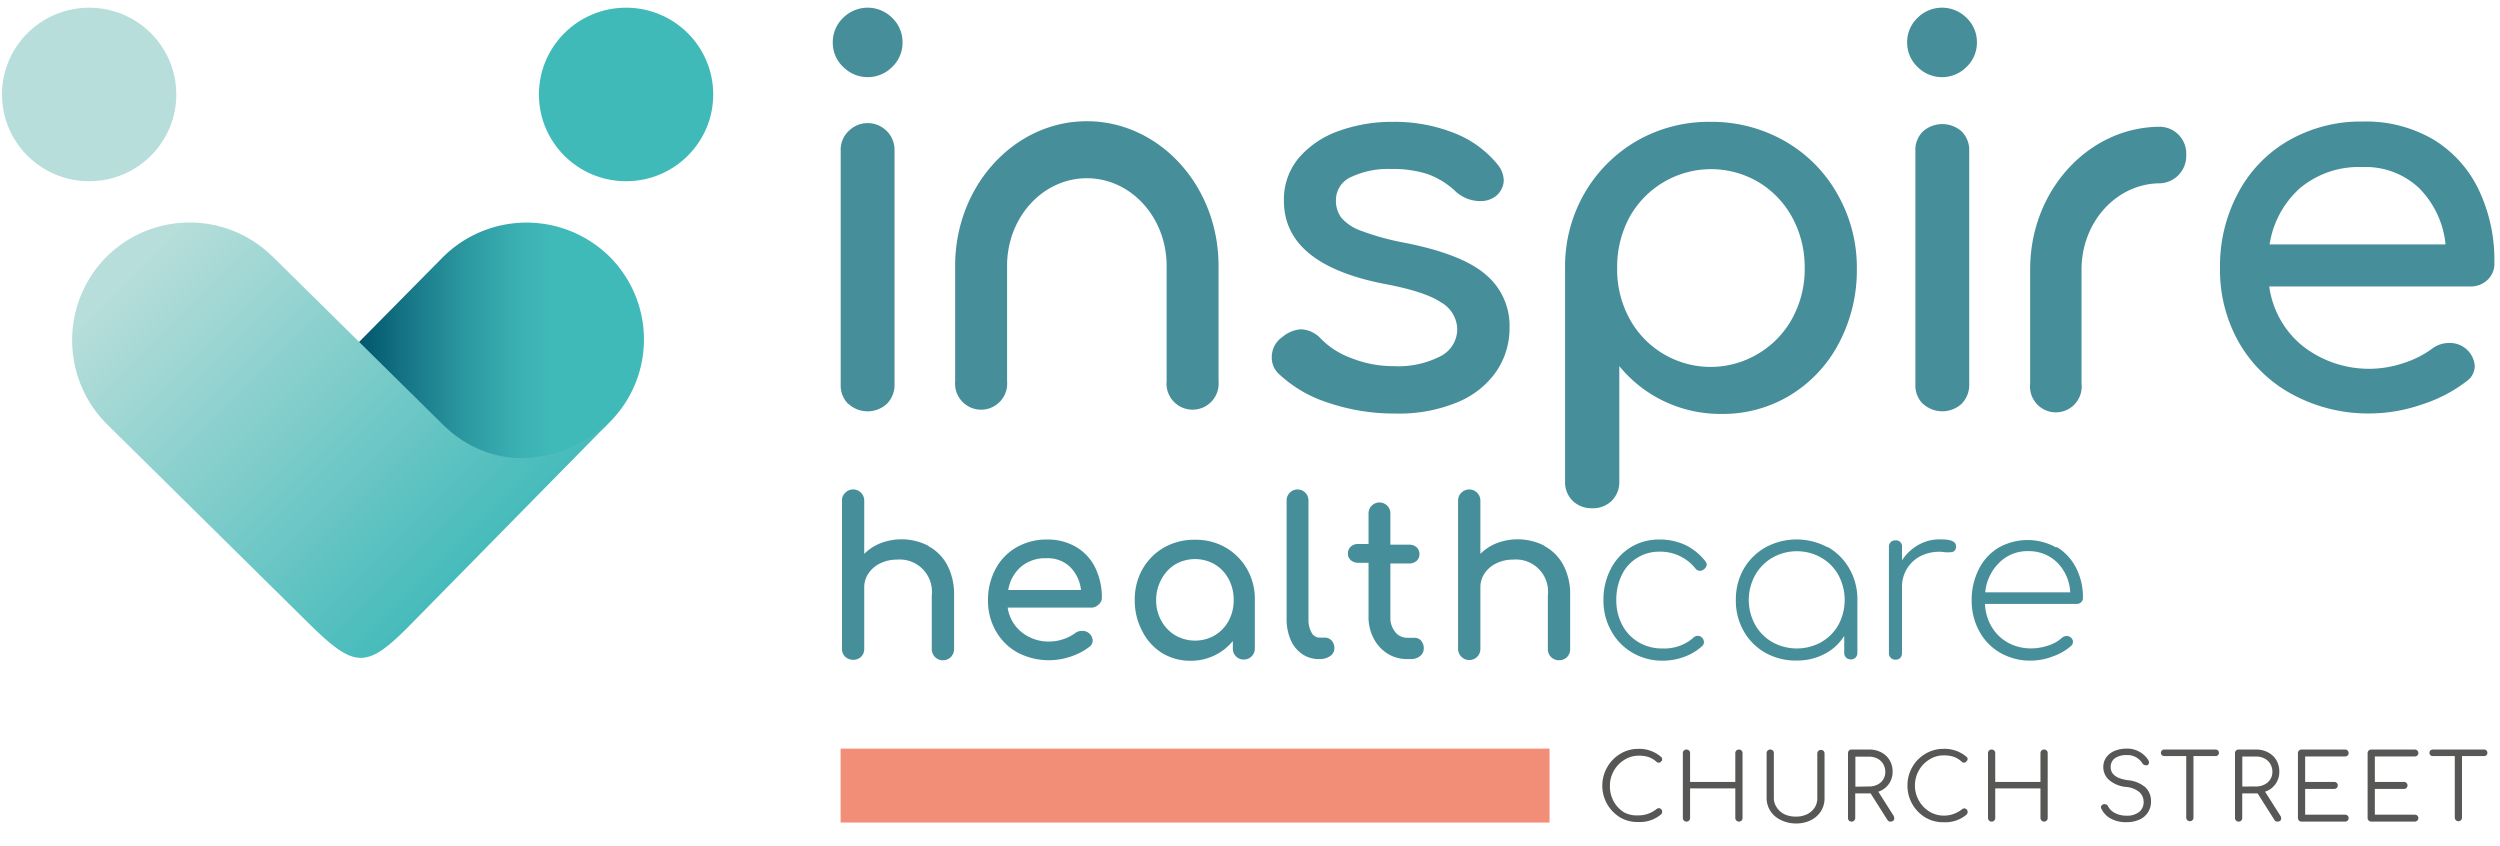 <svg id="Layer_1" data-name="Layer 1" xmlns="http://www.w3.org/2000/svg" xmlns:xlink="http://www.w3.org/1999/xlink" viewBox="0 0 325 110"><defs><linearGradient id="linear-gradient" x1="46.46" y1="44.32" x2="83.71" y2="44.32" gradientUnits="userSpaceOnUse"><stop offset="0" stop-color="#00546c"/><stop offset="0.19" stop-color="#187988"/><stop offset="0.4" stop-color="#2e9ca3"/><stop offset="0.57" stop-color="#3bb1b3"/><stop offset="0.68" stop-color="#40b9b9"/></linearGradient><linearGradient id="linear-gradient-2" x1="-335.24" y1="926.6" x2="-273.68" y2="926.6" gradientTransform="matrix(-0.71, -0.71, 0.71, -0.71, -829.44, 492.74)" gradientUnits="userSpaceOnUse"><stop offset="0" stop-color="#40b9b9"/><stop offset="1" stop-color="#b7deda"/></linearGradient></defs><path d="M120.7,71a6,6,0,0,1,2.45,2.47,8.19,8.19,0,0,1,.88,3.92v7a1.45,1.45,0,1,1-2.9,0v-7a4.19,4.19,0,0,0-4.52-4.64,4.9,4.9,0,0,0-2.17.48,3.83,3.83,0,0,0-1.53,1.3,3.22,3.22,0,0,0-.56,1.84v8a1.42,1.42,0,0,1-.39,1,1.54,1.54,0,0,1-2.09,0,1.36,1.36,0,0,1-.41-1V65.07a1.35,1.35,0,0,1,.41-1,1.44,1.44,0,0,1,2.48,1V72a6.44,6.44,0,0,1,2.16-1.4,7.63,7.63,0,0,1,6.19.36Z" style="fill:#468e99"/><path d="M142.77,78.63a1.27,1.27,0,0,1-.93.36H131a5,5,0,0,0,1.81,3.19,5.59,5.59,0,0,0,3.65,1.22,5.74,5.74,0,0,0,1.77-.31,5.39,5.39,0,0,0,1.52-.77,1.54,1.54,0,0,1,.94-.31,1.33,1.33,0,0,1,1.36,1.25,1,1,0,0,1-.45.84,8,8,0,0,1-2.4,1.25,8.74,8.74,0,0,1-6.92-.52A7.29,7.29,0,0,1,129.44,82a7.92,7.92,0,0,1-1-4,8.38,8.38,0,0,1,1-4.06,7,7,0,0,1,2.73-2.8,7.77,7.77,0,0,1,4-1,7.18,7.18,0,0,1,3.78,1,6.34,6.34,0,0,1,2.44,2.68,8.8,8.8,0,0,1,.85,4A1.16,1.16,0,0,1,142.77,78.63ZM132.7,73.7a5.07,5.07,0,0,0-1.63,3h9.46a5,5,0,0,0-1.42-3,4.16,4.16,0,0,0-3-1.13A4.92,4.92,0,0,0,132.7,73.7Z" style="fill:#468e99"/><path d="M159.32,71.17A7.63,7.63,0,0,1,162.13,74a7.85,7.85,0,0,1,1,4v6.3a1.42,1.42,0,0,1-1.45,1.44,1.38,1.38,0,0,1-1-.41,1.39,1.39,0,0,1-.41-1v-1a6.89,6.89,0,0,1-2.42,1.89,7,7,0,0,1-3.06.68,7,7,0,0,1-3.71-1A7.08,7.08,0,0,1,148.47,82a8.35,8.35,0,0,1-.95-4,7.94,7.94,0,0,1,1-4,7.44,7.44,0,0,1,2.82-2.83,7.91,7.91,0,0,1,4-1A7.76,7.76,0,0,1,159.32,71.17Zm-1.39,11.42a5,5,0,0,0,1.8-1.89,5.61,5.61,0,0,0,.65-2.7,5.72,5.72,0,0,0-.65-2.72,5,5,0,0,0-1.8-1.91,5.15,5.15,0,0,0-5.15,0A5,5,0,0,0,151,75.28,5.51,5.51,0,0,0,150.3,78a5.41,5.41,0,0,0,.67,2.7,5,5,0,0,0,1.81,1.89,5.15,5.15,0,0,0,5.15,0Z" style="fill:#468e99"/><path d="M169.31,85.05a4.33,4.33,0,0,1-1.52-1.86,6.74,6.74,0,0,1-.53-2.7V65.05a1.42,1.42,0,1,1,2.84,0V80.49a3.42,3.42,0,0,0,.39,1.72,1.19,1.19,0,0,0,1,.68h.71a1.2,1.2,0,0,1,.92.39,1.47,1.47,0,0,1,.35,1,1.2,1.2,0,0,1-.54,1,2.31,2.31,0,0,1-1.39.4h0A3.89,3.89,0,0,1,169.31,85.05Z" style="fill:#468e99"/><path d="M184.74,83.28a1.52,1.52,0,0,1,.35,1,1.24,1.24,0,0,1-.47,1,1.81,1.81,0,0,1-1.2.4h-.52a4.72,4.72,0,0,1-2.54-.72,5.11,5.11,0,0,1-1.8-2,5.87,5.87,0,0,1-.65-2.8v-7H176.6a1.41,1.41,0,0,1-1-.34,1.13,1.13,0,0,1-.37-.85,1.2,1.2,0,0,1,.37-.91,1.41,1.41,0,0,1,1-.34h1.31V66.74a1.42,1.42,0,1,1,2.84,0v4.07h2.41a1.41,1.41,0,0,1,1,.34,1.2,1.2,0,0,1,.37.91,1.13,1.13,0,0,1-.37.85,1.41,1.41,0,0,1-1,.34h-2.41v7a2.9,2.9,0,0,0,.62,1.9,1.94,1.94,0,0,0,1.53.76h1A1.14,1.14,0,0,1,184.74,83.28Z" style="fill:#468e99"/><path d="M200.8,71a6,6,0,0,1,2.44,2.47,8.08,8.08,0,0,1,.88,3.92v7a1.4,1.4,0,0,1-1.45,1.44,1.42,1.42,0,0,1-1.45-1.44v-7a4.17,4.17,0,0,0-4.51-4.64,4.91,4.91,0,0,0-2.18.48,3.83,3.83,0,0,0-1.53,1.3,3.21,3.21,0,0,0-.55,1.84v8a1.43,1.43,0,0,1-.4,1,1.46,1.46,0,0,1-2.5-1V65.07a1.39,1.39,0,0,1,.41-1,1.45,1.45,0,0,1,2.49,1V72a6.25,6.25,0,0,1,2.16-1.4,7.63,7.63,0,0,1,6.19.36Z" style="fill:#468e99"/><path d="M212.21,84.85A7.32,7.32,0,0,1,209.45,82a8,8,0,0,1-1-4,8.61,8.61,0,0,1,.93-4A7.15,7.15,0,0,1,212,71.14a7,7,0,0,1,3.75-1,7.75,7.75,0,0,1,3.32.7,7.38,7.38,0,0,1,2.61,2.1.93.93,0,0,1,.2.48,1,1,0,0,1-.85.79.76.76,0,0,1-.65-.34,5.82,5.82,0,0,0-4.63-2.15,5.35,5.35,0,0,0-2.93.81,5.25,5.25,0,0,0-2,2.24,7.36,7.36,0,0,0-.7,3.26,6.78,6.78,0,0,0,.77,3.22A5.66,5.66,0,0,0,213,83.48a5.91,5.91,0,0,0,3.12.82,5.71,5.71,0,0,0,4-1.38.82.82,0,0,1,.59-.26.69.69,0,0,1,.51.2.81.81,0,0,1,.29.62.65.65,0,0,1-.23.51,7.1,7.1,0,0,1-2.33,1.4,8.08,8.08,0,0,1-2.84.5A7.67,7.67,0,0,1,212.21,84.85Z" style="fill:#468e99"/><path d="M237.61,71.11A7.55,7.55,0,0,1,240.46,74a8,8,0,0,1,1,4v6.87a.87.87,0,0,1-.23.61.82.82,0,0,1-.63.24.82.82,0,0,1-.85-.85V82.66A6.51,6.51,0,0,1,237.22,85a7.63,7.63,0,0,1-3.65.87,8.07,8.07,0,0,1-4.06-1A7.41,7.41,0,0,1,226.66,82a7.91,7.91,0,0,1-1-4,8,8,0,0,1,1-4,7.55,7.55,0,0,1,2.85-2.84,8.48,8.48,0,0,1,8.1,0Zm-.86,12.37A5.84,5.84,0,0,0,239,81.22a6.83,6.83,0,0,0,0-6.45,5.93,5.93,0,0,0-2.23-2.27,6.44,6.44,0,0,0-6.36,0,6,6,0,0,0-2.24,2.27,6.68,6.68,0,0,0,0,6.45,5.93,5.93,0,0,0,2.24,2.26,6.58,6.58,0,0,0,6.36,0Z" style="fill:#468e99"/><path d="M254.28,71a.71.71,0,0,1,0,.23.79.79,0,0,1-.27.44.9.9,0,0,1-.5.12,4.68,4.68,0,0,1-.67,0,4.82,4.82,0,0,0-.69-.06,5.34,5.34,0,0,0-2.53.59,4.41,4.41,0,0,0-1.73,1.64,4.47,4.47,0,0,0-.63,2.35v8.6a.86.86,0,0,1-.22.61.84.84,0,0,1-.63.24.82.82,0,0,1-.61-.24.84.84,0,0,1-.24-.61V71.1a.84.84,0,0,1,.24-.63.85.85,0,0,1,.61-.22.77.77,0,0,1,.85.85v1.75a6,6,0,0,1,2.11-2,5.47,5.47,0,0,1,2.78-.73Q254.28,70.08,254.28,71Z" style="fill:#468e99"/><path d="M267.33,71.08a6.75,6.75,0,0,1,2.54,2.7,8.26,8.26,0,0,1,.91,3.93.75.75,0,0,1-.23.58.85.85,0,0,1-.6.22h-11.9a6.33,6.33,0,0,0,.88,3,5.66,5.66,0,0,0,2.13,2.05,6.13,6.13,0,0,0,3,.73,6.74,6.74,0,0,0,2.23-.38,4.75,4.75,0,0,0,1.77-1,1,1,0,0,1,.6-.23.77.77,0,0,1,.51.17.71.71,0,0,1,.06,1.13,7.22,7.22,0,0,1-2.38,1.36,8,8,0,0,1-2.79.54,7.83,7.83,0,0,1-4-1,7.1,7.1,0,0,1-2.74-2.8,8.13,8.13,0,0,1-1-4,8.77,8.77,0,0,1,.93-4.09,6.78,6.78,0,0,1,2.58-2.8,7.63,7.63,0,0,1,7.5,0Zm-7.44,2.08A6.18,6.18,0,0,0,258.08,77h11.05a5.89,5.89,0,0,0-1.7-3.88,5.25,5.25,0,0,0-3.81-1.47A5.14,5.14,0,0,0,259.89,73.16Z" style="fill:#468e99"/><path d="M172.68,52.36a16.81,16.81,0,0,1-6.45-3.77,2.87,2.87,0,0,1-.9-2.12,3.17,3.17,0,0,1,1.38-2.66,4.14,4.14,0,0,1,2.4-1,3.69,3.69,0,0,1,2.61,1.23,10.56,10.56,0,0,0,3.92,2.5,14.71,14.71,0,0,0,5.56,1.06,11.94,11.94,0,0,0,6.08-1.3,3.94,3.94,0,0,0,2.16-3.49,4.12,4.12,0,0,0-2.13-3.52c-1.42-.94-3.82-1.72-7.21-2.36q-13.18-2.53-13.19-10.81a8.4,8.4,0,0,1,2-5.67A12.19,12.19,0,0,1,174.12,17,20.27,20.27,0,0,1,181,15.84a21,21,0,0,1,8,1.44,13.63,13.63,0,0,1,5.6,4,3.44,3.44,0,0,1,.89,2.19,2.73,2.73,0,0,1-1.16,2.12,3.26,3.26,0,0,1-1.93.55,4.71,4.71,0,0,1-3.22-1.3,10.37,10.37,0,0,0-3.65-2.23,14.8,14.8,0,0,0-4.67-.64A11.23,11.23,0,0,0,175.67,23a3.28,3.28,0,0,0-2,3,3.71,3.71,0,0,0,.69,2.29A6.05,6.05,0,0,0,176.94,30a33.37,33.37,0,0,0,5.56,1.54Q190,33,193.11,35.67a8.65,8.65,0,0,1,3.13,6.91,10,10,0,0,1-1.72,5.71,11.39,11.39,0,0,1-5.05,4,19.71,19.71,0,0,1-8,1.47A26.74,26.74,0,0,1,172.68,52.36Z" style="fill:#468e99"/><path d="M238.83,25.17A18.16,18.16,0,0,0,232,18.33a19.14,19.14,0,0,0-9.65-2.49,18.79,18.79,0,0,0-9.59,2.49,18.59,18.59,0,0,0-6.8,6.84,19,19,0,0,0-2.5,9.68V62.59a3.37,3.37,0,0,0,1,2.53,3.51,3.51,0,0,0,2.51.95,3.47,3.47,0,0,0,2.54-.95,3.43,3.43,0,0,0,1-2.53v-15a16.83,16.83,0,0,0,5.84,4.58,17,17,0,0,0,7.42,1.64,16.81,16.81,0,0,0,9-2.46,17.28,17.28,0,0,0,6.32-6.8,20.29,20.29,0,0,0,2.3-9.68A19.21,19.21,0,0,0,238.83,25.17ZM233,41.38a12,12,0,0,1-4.4,4.58,12,12,0,0,1-16.79-4.58,13.37,13.37,0,0,1-1.58-6.53,13.61,13.61,0,0,1,1.58-6.57,12.13,12.13,0,0,1,16.79-4.61,12.12,12.12,0,0,1,4.4,4.61,13.51,13.51,0,0,1,1.61,6.57A13.28,13.28,0,0,1,233,41.38Z" style="fill:#468e99"/><path d="M249.27,8.69a4.35,4.35,0,0,1-1.34-3.18,4.35,4.35,0,0,1,1.34-3.18,4.5,4.5,0,0,1,6.39,0A4.35,4.35,0,0,1,257,5.51a4.35,4.35,0,0,1-1.34,3.18,4.48,4.48,0,0,1-6.39,0ZM250,52.53a3.37,3.37,0,0,1-1-2.5V19.6a3.33,3.33,0,0,1,1-2.53,3.8,3.8,0,0,1,5,0,3.42,3.42,0,0,1,1,2.53V50a3.46,3.46,0,0,1-1,2.5,3.71,3.71,0,0,1-5,0Z" style="fill:#468e99"/><path d="M109.6,8.69a4.35,4.35,0,0,1-1.34-3.18,4.35,4.35,0,0,1,1.34-3.18,4.5,4.5,0,0,1,6.39,0,4.35,4.35,0,0,1,1.34,3.18A4.35,4.35,0,0,1,116,8.69a4.48,4.48,0,0,1-6.39,0Zm.69,43.84a3.37,3.37,0,0,1-1-2.5V19.6a3.33,3.33,0,0,1,1-2.53,3.49,3.49,0,0,1,6,2.53V50a3.46,3.46,0,0,1-1,2.5,3.7,3.7,0,0,1-5,0Z" style="fill:#468e99"/><path d="M323.37,36.39a3.13,3.13,0,0,1-2.27.85H295A12.06,12.06,0,0,0,299.37,45a14,14,0,0,0,13.12,2.19,12.84,12.84,0,0,0,3.67-1.85,3.58,3.58,0,0,1,2.27-.75,3.22,3.22,0,0,1,3.29,3,2.46,2.46,0,0,1-1.1,2,19.08,19.08,0,0,1-5.8,3,21,21,0,0,1-6.63,1.16,20.74,20.74,0,0,1-10.09-2.43,17.59,17.59,0,0,1-7-6.73,19.08,19.08,0,0,1-2.5-9.78A20.11,20.11,0,0,1,291,25a17,17,0,0,1,6.59-6.77,18.87,18.87,0,0,1,9.58-2.43,17.34,17.34,0,0,1,9.14,2.32,15.36,15.36,0,0,1,5.9,6.5,21.25,21.25,0,0,1,2.06,9.57A2.84,2.84,0,0,1,323.37,36.39ZM299,24.46a12.27,12.27,0,0,0-3.95,7.31h22.87a12.05,12.05,0,0,0-3.43-7.31,10.09,10.09,0,0,0-7.35-2.74A11.9,11.9,0,0,0,299,24.46Z" style="fill:#468e99"/><path d="M210.64,106.28a4.86,4.86,0,0,1-1.71-1.75,4.79,4.79,0,0,1-.63-2.41A4.84,4.84,0,0,1,210.63,98a4.48,4.48,0,0,1,2.36-.65,4.31,4.31,0,0,1,2.95,1.05.33.33,0,0,1,.13.28.26.26,0,0,1,0,.17.25.25,0,0,1-.13.12.2.2,0,0,1-.11.13.35.35,0,0,1-.18.05.44.44,0,0,1-.3-.11,3,3,0,0,0-1-.61,3.89,3.89,0,0,0-1.29-.19,3.47,3.47,0,0,0-1.88.53,3.94,3.94,0,0,0-1.38,1.43,3.89,3.89,0,0,0-.51,2,4,4,0,0,0,.5,2,3.87,3.87,0,0,0,1.38,1.43A3.6,3.6,0,0,0,213,106a3.71,3.71,0,0,0,2.37-.84.5.5,0,0,1,.27-.1.46.46,0,0,1,.31.13.42.42,0,0,1,.13.33.48.48,0,0,1-.13.34,4.24,4.24,0,0,1-2.95,1A4.47,4.47,0,0,1,210.64,106.28Z" style="fill:#575756"/><path d="M218.91,106.67a.45.45,0,0,1-.14-.33V97.91a.46.46,0,0,1,.14-.34.44.44,0,0,1,.33-.13.45.45,0,0,1,.47.47v3.74h5.88V97.91a.46.46,0,0,1,.14-.34.44.44,0,0,1,.33-.13.45.45,0,0,1,.47.47v8.43a.44.44,0,0,1-.13.33.46.46,0,0,1-.34.14.48.48,0,0,1-.47-.47v-3.85h-5.88v3.85a.44.44,0,0,1-.13.33.46.46,0,0,1-.34.14A.45.45,0,0,1,218.91,106.67Z" style="fill:#575756"/><path d="M231.47,106.58a3.23,3.23,0,0,1-1.33-1.17,3.09,3.09,0,0,1-.48-1.7v-5.8a.46.46,0,0,1,.14-.34.45.45,0,0,1,.34-.13.44.44,0,0,1,.33.13.45.45,0,0,1,.13.34v5.8A2.18,2.18,0,0,0,231,105a2.44,2.44,0,0,0,1,.86,3.43,3.43,0,0,0,1.46.3,3.31,3.31,0,0,0,1.44-.3,2.48,2.48,0,0,0,1-.86,2.25,2.25,0,0,0,.35-1.24v-5.8a.46.46,0,0,1,.14-.34.43.43,0,0,1,.33-.13.45.45,0,0,1,.47.47v5.8a3.09,3.09,0,0,1-.47,1.7,3.26,3.26,0,0,1-1.32,1.17,4.24,4.24,0,0,1-1.92.42A4.35,4.35,0,0,1,231.47,106.58Z" style="fill:#575756"/><path d="M246.25,106.41a.36.36,0,0,1-.14.29.54.54,0,0,1-.35.11.48.48,0,0,1-.24-.06.59.59,0,0,1-.17-.18l-2.17-3.43h-2v3.2a.46.46,0,0,1-.14.34.47.47,0,0,1-.33.13.49.49,0,0,1-.34-.13.45.45,0,0,1-.13-.34V97.91a.45.45,0,0,1,.47-.47H243a3.22,3.22,0,0,1,1.57.37,2.69,2.69,0,0,1,1.07,1,2.81,2.81,0,0,1,.4,1.5,2.68,2.68,0,0,1-1.86,2.61l2,3.15A.68.68,0,0,1,246.25,106.41ZM243,102.24a2.33,2.33,0,0,0,1.09-.25,1.8,1.8,0,0,0,1-1.66,2,2,0,0,0-.27-1,1.83,1.83,0,0,0-.75-.71,2.34,2.34,0,0,0-1.1-.25H241.2v3.9Z" style="fill:#575756"/><path d="M250.31,106.28a4.82,4.82,0,0,1-2.34-4.16,4.73,4.73,0,0,1,.63-2.4A4.66,4.66,0,0,1,250.29,98a4.54,4.54,0,0,1,2.37-.65,4.36,4.36,0,0,1,3,1.05.33.33,0,0,1,.13.28.34.34,0,0,1-.05.17.25.25,0,0,1-.13.12.23.23,0,0,1-.11.13.37.37,0,0,1-.18.05A.44.44,0,0,1,255,99a3.08,3.08,0,0,0-1-.61,3.89,3.89,0,0,0-1.29-.19,3.45,3.45,0,0,0-1.88.53,3.94,3.94,0,0,0-1.38,1.43,4,4,0,0,0,1.36,5.34,3.61,3.61,0,0,0,1.9.53,3.73,3.73,0,0,0,2.37-.84.5.5,0,0,1,.27-.1.46.46,0,0,1,.31.13.42.42,0,0,1,.13.33.48.48,0,0,1-.13.34,4.26,4.26,0,0,1-3,1A4.45,4.45,0,0,1,250.31,106.28Z" style="fill:#575756"/><path d="M258.58,106.67a.45.45,0,0,1-.14-.33V97.91a.46.46,0,0,1,.14-.34.44.44,0,0,1,.33-.13.45.45,0,0,1,.47.47v3.74h5.88V97.91a.46.46,0,0,1,.14-.34.44.44,0,0,1,.33-.13.45.45,0,0,1,.47.47v8.43a.44.44,0,0,1-.13.33.46.46,0,0,1-.34.14.48.48,0,0,1-.47-.47v-3.85h-5.88v3.85a.44.44,0,0,1-.13.33.46.46,0,0,1-.34.14A.45.45,0,0,1,258.58,106.67Z" style="fill:#575756"/><path d="M274.45,106.44a2.82,2.82,0,0,1-1.27-1.31.32.32,0,0,1-.05-.19.36.36,0,0,1,.13-.29.5.5,0,0,1,.34-.11.53.53,0,0,1,.27.08.46.46,0,0,1,.19.22,2,2,0,0,0,.92.87,3.25,3.25,0,0,0,1.5.33,2.53,2.53,0,0,0,1.59-.47,1.6,1.6,0,0,0,.6-1.33,1.67,1.67,0,0,0-.56-1.27,3,3,0,0,0-1.68-.66,4,4,0,0,1-2.2-.87,2.21,2.21,0,0,1-.8-1.72,2.15,2.15,0,0,1,.39-1.27,2.52,2.52,0,0,1,1.09-.84,4.07,4.07,0,0,1,1.57-.29,3.26,3.26,0,0,1,1.67.42,3.22,3.22,0,0,1,1.14,1.09.57.57,0,0,1,.08.29.4.4,0,0,1-.22.36.46.46,0,0,1-.21,0,.55.55,0,0,1-.25-.07.5.5,0,0,1-.19-.19,2.26,2.26,0,0,0-2-1.06,2.64,2.64,0,0,0-1.55.4,1.38,1.38,0,0,0-.56,1.17c0,.93.76,1.5,2.27,1.7a4.07,4.07,0,0,1,2.23.91,2.43,2.43,0,0,1,.74,1.84,2.5,2.5,0,0,1-1.53,2.38,3.93,3.93,0,0,1-1.59.32A4.07,4.07,0,0,1,274.45,106.44Z" style="fill:#575756"/><path d="M288.33,97.56a.39.39,0,0,1,.13.31.38.38,0,0,1-.13.3.41.41,0,0,1-.31.12h-2.87v8a.44.44,0,0,1-.13.33.46.46,0,0,1-.34.14.47.47,0,0,1-.33-.14.45.45,0,0,1-.14-.33v-8h-2.85a.4.4,0,0,1-.31-.12.38.38,0,0,1-.13-.3.39.39,0,0,1,.13-.31.4.4,0,0,1,.31-.12H288A.41.41,0,0,1,288.33,97.56Z" style="fill:#575756"/><path d="M296.55,106.41a.35.35,0,0,1-.13.29.54.54,0,0,1-.35.11.43.43,0,0,1-.24-.06.59.59,0,0,1-.17-.18l-2.17-3.43h-2v3.2a.45.45,0,0,1-.13.34.49.49,0,0,1-.34.13.49.49,0,0,1-.33-.13.46.46,0,0,1-.14-.34V97.91a.46.46,0,0,1,.14-.34.44.44,0,0,1,.33-.13h2.26a3.18,3.18,0,0,1,1.56.37,2.65,2.65,0,0,1,1.08,1,2.89,2.89,0,0,1,.39,1.5,2.68,2.68,0,0,1-1.85,2.61l2,3.15A.58.58,0,0,1,296.55,106.41Zm-3.26-4.17a2.33,2.33,0,0,0,1.09-.25,1.86,1.86,0,0,0,.76-.68,1.78,1.78,0,0,0,.27-1,2,2,0,0,0-.27-1,1.86,1.86,0,0,0-.76-.71,2.28,2.28,0,0,0-1.09-.25H291.5v3.9Z" style="fill:#575756"/><path d="M298.87,106.67a.45.45,0,0,1-.14-.33V97.91a.46.46,0,0,1,.47-.47h5.65a.45.45,0,0,1,.34.13.44.44,0,0,1,.13.32.41.41,0,0,1-.13.32.45.45,0,0,1-.34.13h-5.18v3.31h3.77a.45.45,0,0,1,.34.13.44.44,0,0,1,.13.33.44.44,0,0,1-.13.32.48.48,0,0,1-.34.13h-3.77v3.35h5.18a.49.49,0,0,1,.34.12.42.42,0,0,1,.13.32.44.44,0,0,1-.13.33.49.49,0,0,1-.34.13H299.2A.47.47,0,0,1,298.87,106.67Z" style="fill:#575756"/><path d="M307.93,106.67a.45.45,0,0,1-.14-.33V97.91a.46.46,0,0,1,.14-.34.48.48,0,0,1,.33-.13h5.66a.46.46,0,0,1,.47.45.42.42,0,0,1-.14.32.44.44,0,0,1-.33.13h-5.19v3.31h3.78a.44.44,0,0,1,.33.13.45.45,0,0,1,.14.33.45.45,0,0,1-.14.32.48.48,0,0,1-.33.13h-3.78v3.35h5.19a.48.48,0,0,1,.33.12.43.43,0,0,1,.14.32.45.45,0,0,1-.14.33.49.49,0,0,1-.33.13h-5.66A.49.49,0,0,1,307.93,106.67Z" style="fill:#575756"/><path d="M323.24,97.56a.41.41,0,0,1,.12.31.41.41,0,0,1-.12.3.41.41,0,0,1-.31.12h-2.87v8a.44.44,0,0,1-.13.33.46.46,0,0,1-.34.14.48.48,0,0,1-.47-.47v-8h-2.86a.43.43,0,0,1-.31-.12.41.41,0,0,1-.12-.3.41.41,0,0,1,.12-.31.43.43,0,0,1,.31-.12h6.67A.41.41,0,0,1,323.24,97.56Z" style="fill:#575756"/><rect x="109.28" y="97.32" width="92.16" height="9.61" style="fill:#f28e77"/><path d="M158.41,34.55v15a3.39,3.39,0,1,1-6.75,0v-15c0-6.29-4.64-11.38-10.37-11.38s-10.37,5.09-10.37,11.38v15a3.39,3.39,0,1,1-6.75,0v-15c0-10.41,7.7-18.79,17.12-18.79S158.41,24.14,158.41,34.55Z" style="fill:#468e99"/><path d="M284.21,20.13a3.56,3.56,0,0,1-3.37,3.7c-5.66,0-10.24,5-10.24,11.21V49.88a3.36,3.36,0,1,1-6.68,0V35c0-10.26,7.62-18.52,16.92-18.52A3.48,3.48,0,0,1,284.21,20.13Z" style="fill:#468e99"/><ellipse cx="11.59" cy="12.28" rx="11.33" ry="11.28" style="fill:#b7deda"/><ellipse cx="81.39" cy="12.28" rx="11.33" ry="11.28" style="fill:#40b9b9"/><path d="M79.34,54.8l-.37.38a15.39,15.39,0,0,1-21.61.17h0L46.46,44.68,57.55,33.46a15.39,15.39,0,0,1,21.62-.17h0a15.2,15.2,0,0,1,.17,21.51Z" style="fill-rule:evenodd;fill:url(#linear-gradient)"/><path d="M35.38,33.29,57.56,55.18C63.44,61,72,61,78.75,55.25c0,0,.1,0,.06.07L53.56,81c-5.87,6-7.34,6-13.3.16l-26.34-26a15.41,15.41,0,0,1-.17-21.68h0a15.32,15.32,0,0,1,21.63-.17Z" style="fill-rule:evenodd;fill:url(#linear-gradient-2)"/></svg>